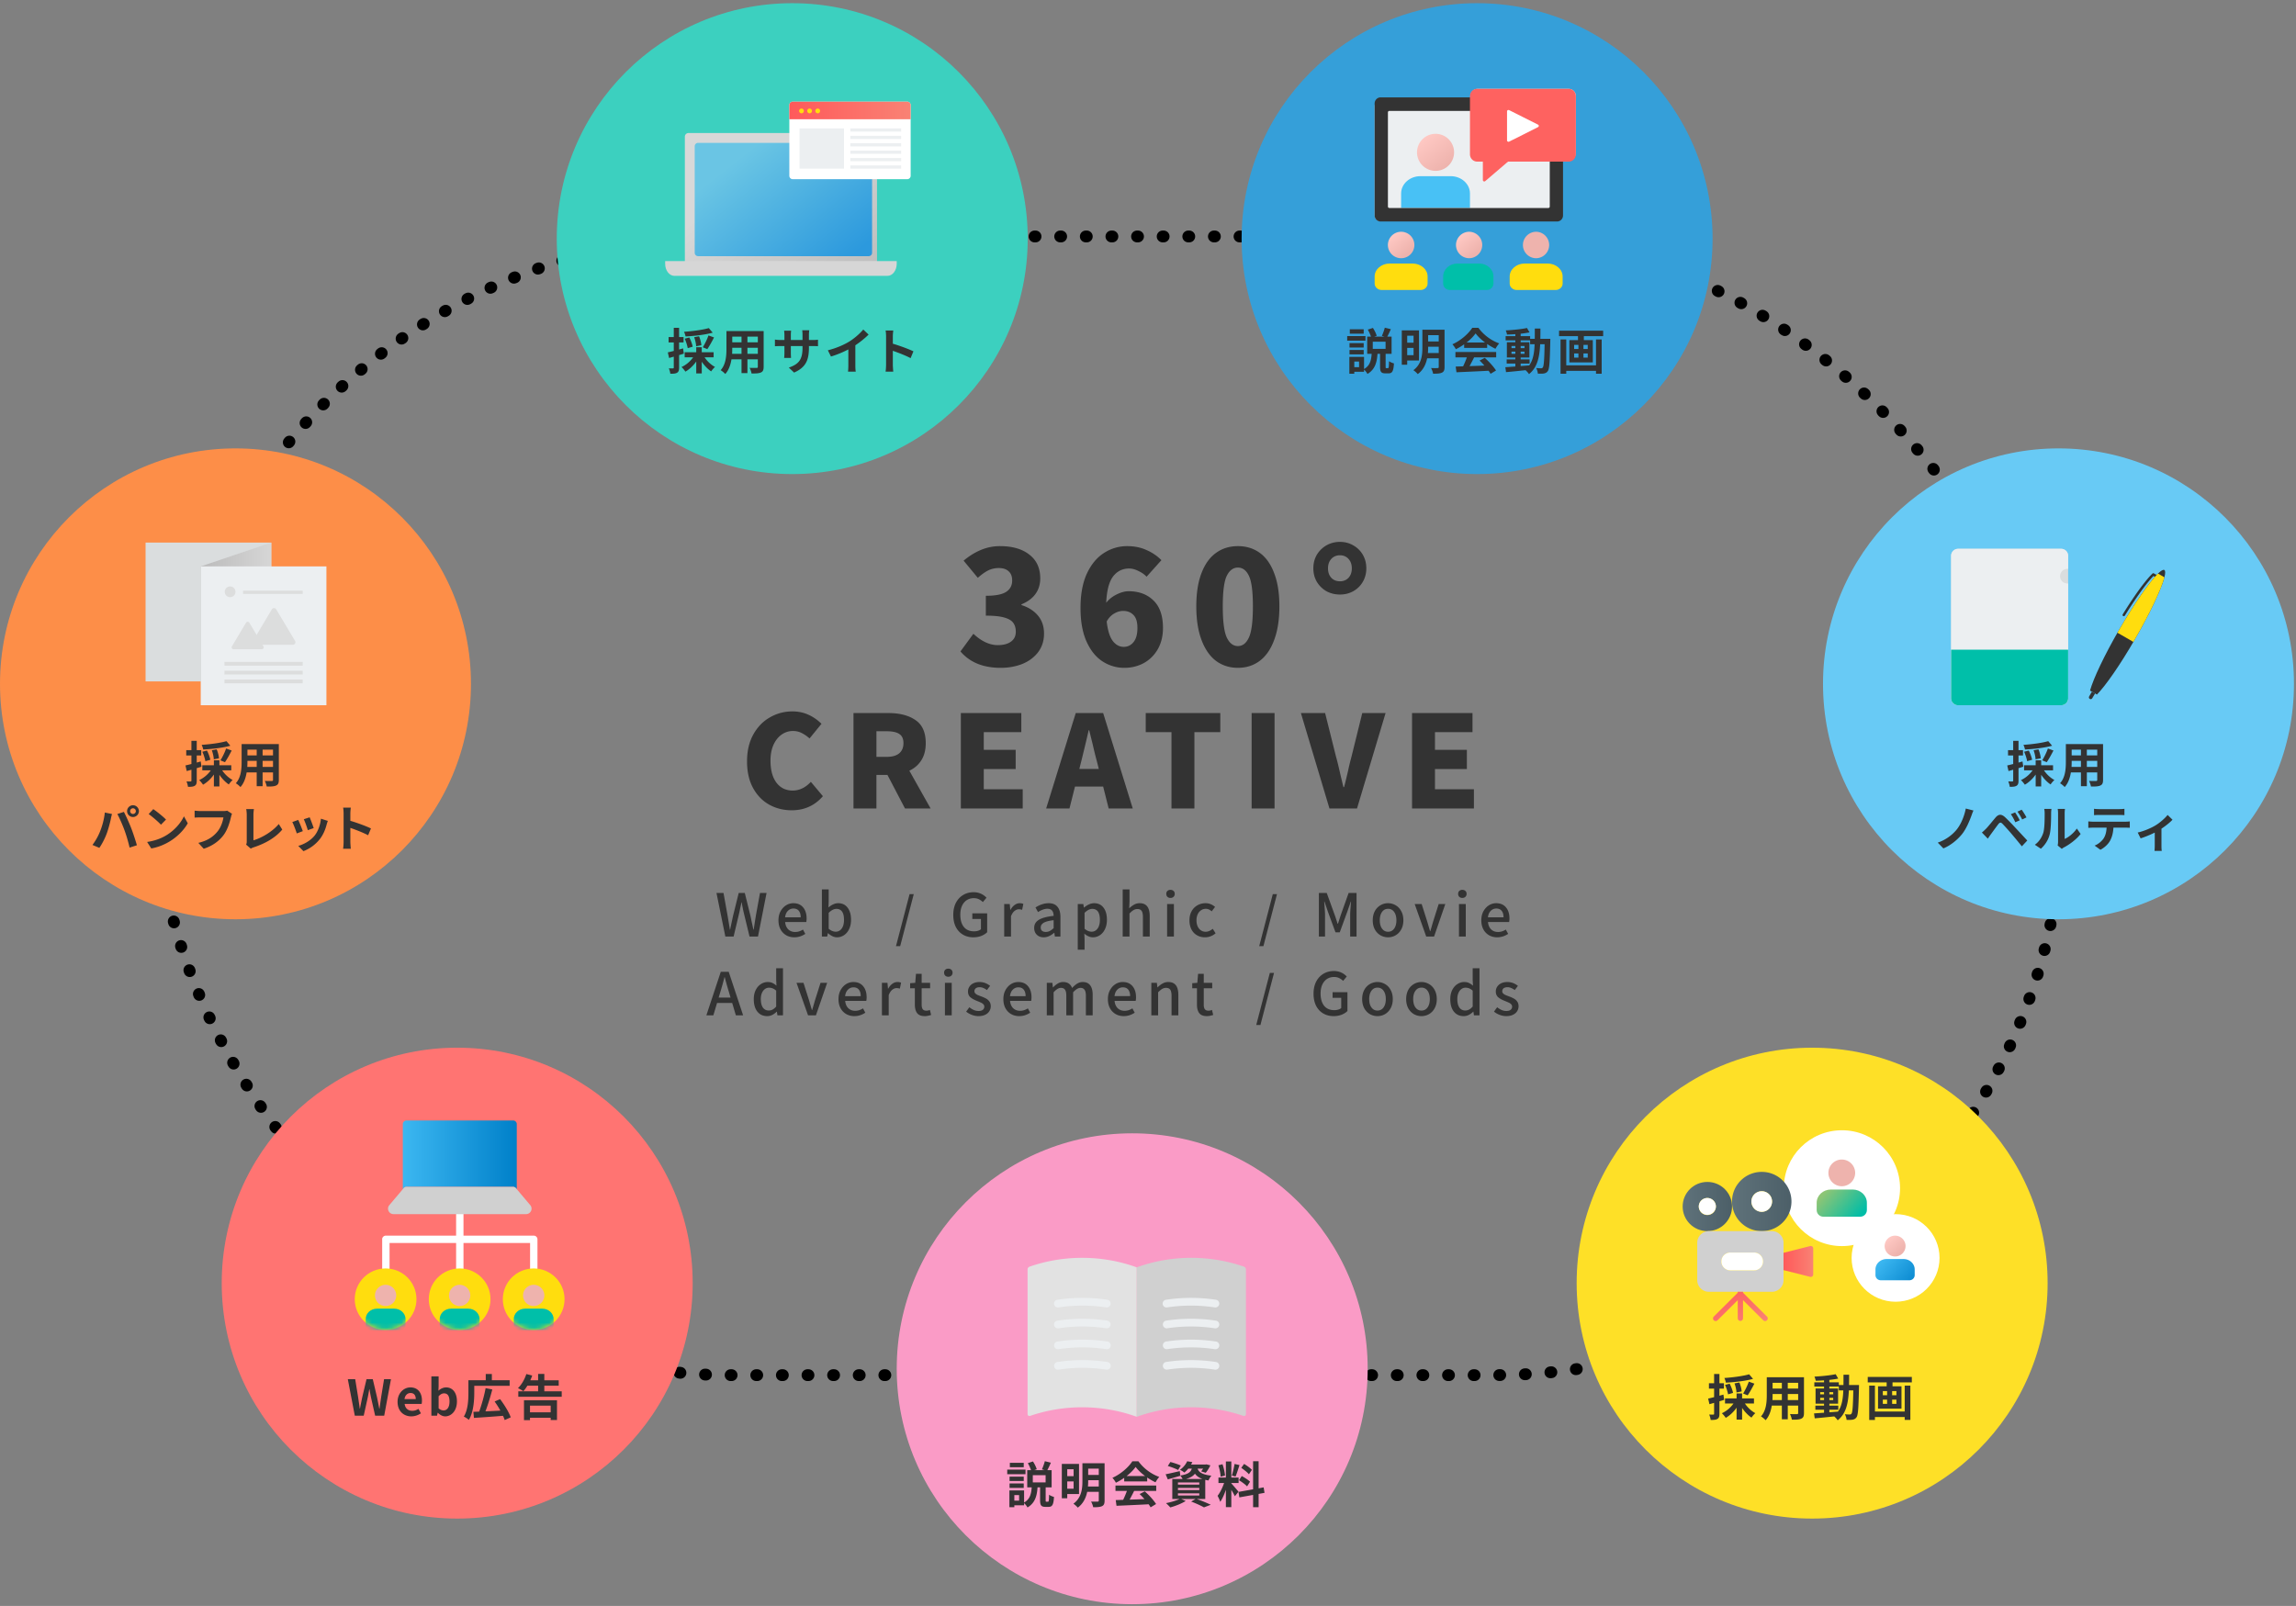 <svg width="466" height="326" viewBox="0 0 466 326" fill="none" xmlns="http://www.w3.org/2000/svg"><rect x="0" y="0" width="466" height="326" fill="#808080" stroke="none"/><path d="M286.59 164.12v-19.37h12.272v3.874h-7.618v3.588h6.474v3.9h-6.474v4.108h7.904v3.9H286.59zm-22.557-19.37h4.914l2.21 8.84c.208.711.494 1.872.858 3.484.33 1.387.546 2.288.65 2.704h.13c.122-.416.39-1.508.806-3.276.191-.919.425-1.889.702-2.912l2.184-8.84h4.732l-5.798 19.37h-5.59l-5.798-19.37zm-10 19.37v-19.37h4.654v19.37h-4.654zm-16.267 0v-15.496h-5.226v-3.874h15.132v3.874h-5.252v15.496h-4.654zm-25.437 0l6.006-19.37h5.564l6.006 19.37h-4.888l-1.118-4.446h-5.72l-1.118 4.446h-4.732zm6.734-8.034h3.952l-.416-1.638a76.633 76.633 0 01-.806-3.276l-.728-2.938h-.104a363.477 363.477 0 01-1.482 6.214l-.416 1.638zm-24.047 8.034v-19.37h12.272v3.874h-7.618v3.588h6.474v3.9h-6.474v4.108h7.904v3.9h-12.558zm-14.69-19.37c2.288 0 4.116.477 5.486 1.43 1.386.936 2.08 2.496 2.08 4.68 0 1.369-.295 2.522-.884 3.458-.59.936-1.404 1.647-2.444 2.132l4.316 7.67h-5.2l-3.562-6.812h-2.236v6.812h-4.654v-19.37h7.098zm-.364 8.892c1.109 0 1.95-.234 2.522-.702.589-.485.884-1.179.884-2.08 0-.884-.286-1.508-.858-1.872-.555-.364-1.404-.546-2.548-.546h-2.08v5.2h2.08zm-19.266 10.842c-1.681 0-3.207-.381-4.576-1.144-1.369-.763-2.461-1.889-3.276-3.38-.815-1.491-1.222-3.293-1.222-5.408 0-2.08.416-3.883 1.248-5.408.849-1.543 1.976-2.713 3.38-3.51 1.404-.815 2.938-1.222 4.602-1.222 1.179 0 2.271.234 3.276.702a8.773 8.773 0 012.6 1.82l-2.418 2.964c-.555-.485-1.101-.858-1.638-1.118a3.842 3.842 0 00-1.742-.39c-.832 0-1.595.243-2.288.728-.693.485-1.248 1.187-1.664 2.106-.399.901-.598 1.959-.598 3.172 0 1.907.399 3.397 1.196 4.472.815 1.075 1.915 1.612 3.302 1.612 1.369 0 2.6-.589 3.692-1.768l2.444 2.912c-1.647 1.907-3.753 2.86-6.318 2.86zm111.271-43.796c-1.003 0-1.92-.224-2.752-.672a5.417 5.417 0 01-1.952-1.92c-.47-.811-.704-1.717-.704-2.72 0-1.024.234-1.941.704-2.752a5.417 5.417 0 011.952-1.92 5.507 5.507 0 012.752-.704c.981 0 1.877.235 2.688.704a5.114 5.114 0 011.952 1.92c.469.811.704 1.728.704 2.752 0 1.003-.235 1.909-.704 2.72a5.114 5.114 0 01-1.952 1.92c-.811.448-1.707.672-2.688.672zm0-2.688c.704 0 1.28-.235 1.728-.704.448-.491.672-1.131.672-1.92 0-.789-.224-1.429-.672-1.92-.448-.491-1.024-.736-1.728-.736-.726 0-1.312.245-1.76.736-.448.491-.672 1.131-.672 1.92 0 .789.224 1.429.672 1.92.448.469 1.034.704 1.76.704zm-20.716 17.568c-1.686 0-3.168-.469-4.448-1.408-1.259-.96-2.24-2.379-2.944-4.256-.704-1.877-1.056-4.149-1.056-6.816s.352-4.917 1.056-6.752c.704-1.835 1.685-3.2 2.944-4.096 1.258-.917 2.741-1.376 4.448-1.376 1.706 0 3.189.459 4.448 1.376 1.258.917 2.229 2.293 2.912 4.128.704 1.813 1.056 4.053 1.056 6.72s-.352 4.939-1.056 6.816c-.683 1.877-1.664 3.296-2.944 4.256-1.259.939-2.731 1.408-4.416 1.408zm0-4.416c.96 0 1.706-.587 2.24-1.76.533-1.173.8-3.275.8-6.304 0-3.008-.267-5.067-.8-6.176-.534-1.131-1.28-1.696-2.24-1.696-.96 0-1.718.565-2.272 1.696-.534 1.109-.8 3.168-.8 6.176 0 3.029.266 5.131.8 6.304.554 1.173 1.312 1.76 2.272 1.76zm-23.052 4.416a8.025 8.025 0 01-4.384-1.28c-1.344-.853-2.432-2.187-3.264-4-.832-1.835-1.248-4.128-1.248-6.88s.426-5.067 1.28-6.944c.874-1.877 2.026-3.275 3.456-4.192a8.543 8.543 0 014.736-1.408c1.472 0 2.784.267 3.936.8 1.173.512 2.176 1.195 3.008 2.048l-3.008 3.36c-.406-.448-.95-.832-1.632-1.152-.662-.341-1.302-.512-1.92-.512-1.344 0-2.432.544-3.264 1.632-.811 1.088-1.27 2.859-1.376 5.312.554-.704 1.269-1.269 2.144-1.696.874-.427 1.674-.64 2.4-.64 2.09 0 3.776.629 5.056 1.888 1.28 1.237 1.92 3.093 1.92 5.568 0 1.643-.352 3.083-1.056 4.32-.704 1.216-1.654 2.155-2.848 2.816-1.195.64-2.507.96-3.936.96zm-.224-11.552c-.64 0-1.259.181-1.856.544-.598.341-1.099.875-1.504 1.6.213 1.835.629 3.157 1.248 3.968.618.789 1.354 1.184 2.208 1.184.81 0 1.472-.32 1.984-.96.533-.64.8-1.6.8-2.88 0-1.216-.267-2.091-.8-2.624-.534-.555-1.227-.832-2.08-.832zm-24.877 11.552c-3.541 0-6.261-1.109-8.16-3.328l2.624-3.584c1.643 1.536 3.296 2.304 4.96 2.304 1.131 0 2.016-.235 2.656-.704.662-.469.992-1.141.992-2.016 0-.725-.17-1.323-.512-1.792-.32-.469-.928-.832-1.824-1.088-.874-.256-2.122-.384-3.744-.384v-4.032c1.942 0 3.318-.267 4.128-.8.811-.533 1.216-1.301 1.216-2.304 0-.811-.234-1.429-.704-1.856-.469-.448-1.141-.672-2.016-.672a4.86 4.86 0 00-2.144.48c-.64.32-1.344.821-2.112 1.504l-2.88-3.488c1.152-.96 2.326-1.685 3.52-2.176a9.877 9.877 0 013.872-.768c2.518 0 4.502.576 5.952 1.728 1.472 1.131 2.208 2.741 2.208 4.832 0 1.195-.32 2.24-.96 3.136-.64.896-1.589 1.6-2.848 2.112v.16c1.387.427 2.496 1.131 3.328 2.112.832.981 1.248 2.208 1.248 3.68 0 1.429-.394 2.677-1.184 3.744-.789 1.045-1.856 1.845-3.2 2.4-1.344.533-2.816.8-4.416.8zm102.605 70.702c-.44 0-.88-.084-1.32-.252a4.235 4.235 0 01-1.164-.66l.648-.888c.32.248.628.436.924.564.296.128.612.192.948.192.384 0 .672-.08.864-.24.2-.168.3-.384.3-.648a.657.657 0 00-.204-.48 1.4 1.4 0 00-.468-.324c-.184-.088-.444-.2-.78-.336-.568-.216-1.02-.464-1.356-.744-.336-.288-.504-.68-.504-1.176 0-.368.096-.696.288-.984.192-.296.464-.528.816-.696.352-.168.768-.252 1.248-.252.768 0 1.48.26 2.136.78l-.648.852a3.288 3.288 0 00-.732-.42 1.77 1.77 0 00-.732-.156c-.352 0-.62.076-.804.228a.741.741 0 00-.264.588c0 .176.06.324.18.444s.264.22.432.3c.168.08.42.18.756.3.408.152.74.3.996.444.264.144.488.344.672.6.184.256.276.576.276.96 0 .376-.1.716-.3 1.02-.192.304-.476.544-.852.72-.376.176-.828.264-1.356.264zm-8.627 0c-.84 0-1.504-.304-1.992-.912-.488-.608-.732-1.456-.732-2.544 0-.688.128-1.296.384-1.824.264-.528.612-.932 1.044-1.212a2.52 2.52 0 011.404-.432c.352 0 .66.06.924.18.272.12.556.308.852.564l-.06-1.092v-2.448h1.38v9.564h-1.128l-.108-.744h-.048a3.307 3.307 0 01-.9.66 2.3 2.3 0 01-1.02.24zm.324-1.14c.272 0 .528-.064.768-.192.248-.128.492-.332.732-.612v-3.228c-.44-.4-.924-.6-1.452-.6-.312 0-.596.096-.852.288-.248.184-.448.452-.6.804-.144.344-.216.748-.216 1.212 0 .744.14 1.32.42 1.728.28.4.68.6 1.2.6zm-8.896 1.14a3.089 3.089 0 01-1.548-.408 3.112 3.112 0 01-1.14-1.2c-.28-.528-.42-1.144-.42-1.848 0-.704.14-1.32.42-1.848a3.02 3.02 0 012.688-1.62c.552 0 1.064.14 1.536.42.48.272.86.672 1.14 1.2.288.528.432 1.144.432 1.848 0 .704-.144 1.32-.432 1.848a3 3 0 01-1.14 1.2 3.024 3.024 0 01-1.536.408zm0-1.128c.52 0 .932-.212 1.236-.636.304-.424.456-.988.456-1.692s-.152-1.268-.456-1.692a1.443 1.443 0 00-1.236-.636c-.512 0-.92.212-1.224.636-.304.424-.456.988-.456 1.692s.152 1.268.456 1.692c.304.424.712.636 1.224.636zm-8.93 1.128a3.089 3.089 0 01-1.548-.408 3.112 3.112 0 01-1.14-1.2c-.28-.528-.42-1.144-.42-1.848 0-.704.14-1.32.42-1.848a3.02 3.02 0 012.688-1.62c.552 0 1.064.14 1.536.42.48.272.86.672 1.14 1.2.288.528.432 1.144.432 1.848 0 .704-.144 1.32-.432 1.848a3 3 0 01-1.14 1.2 3.024 3.024 0 01-1.536.408zm0-1.128c.52 0 .932-.212 1.236-.636.304-.424.456-.988.456-1.692s-.152-1.268-.456-1.692a1.443 1.443 0 00-1.236-.636c-.512 0-.92.212-1.224.636-.304.424-.456.988-.456 1.692s.152 1.268.456 1.692c.304.424.712.636 1.224.636zm-8.894 1.128c-.792 0-1.496-.18-2.112-.54-.616-.36-1.1-.88-1.452-1.56-.344-.688-.516-1.504-.516-2.448 0-.936.176-1.752.528-2.448.36-.696.852-1.228 1.476-1.596.624-.376 1.328-.564 2.112-.564 1.04 0 1.916.372 2.628 1.116l-.744.888a2.812 2.812 0 00-.816-.576c-.288-.144-.628-.216-1.02-.216-.544 0-1.024.136-1.44.408-.408.272-.728.66-.96 1.164-.224.504-.336 1.096-.336 1.776 0 1.064.24 1.896.72 2.496.48.592 1.172.888 2.076.888.272 0 .532-.036.78-.108.256-.08.46-.188.612-.324v-2.076h-1.752v-1.14h3.012v3.828c-.312.312-.712.564-1.2.756a4.426 4.426 0 01-1.596.276zm-15.712 1.8l2.76-10.572h.852l-2.76 10.572h-.852zm-10.026-1.8c-.712 0-1.224-.2-1.536-.6-.312-.408-.468-.98-.468-1.716v-3.336h-.96v-1.032l1.032-.072.156-1.824h1.152v1.824h1.716v1.104h-1.716v3.348c0 .408.076.712.228.912.152.192.396.288.732.288.232 0 .468-.052.708-.156l.252 1.02c-.496.16-.928.24-1.296.24zm-11.268-6.756h1.128l.108.912h.036c.352-.344.7-.608 1.044-.792a2.3 2.3 0 011.14-.288c1.352 0 2.028.872 2.028 2.616v4.152h-1.38v-3.984c0-.568-.088-.976-.264-1.224-.176-.248-.46-.372-.852-.372a1.51 1.51 0 00-.792.216c-.232.136-.504.364-.816.684v4.68h-1.38v-6.6zm-5.598 6.756c-.6 0-1.144-.136-1.632-.408a3.056 3.056 0 01-1.164-1.2c-.28-.52-.42-1.136-.42-1.848 0-.688.14-1.292.42-1.812.288-.528.66-.936 1.116-1.224a2.753 2.753 0 011.476-.432c.856 0 1.52.284 1.992.852.472.56.708 1.316.708 2.268 0 .248-.024.484-.072.708h-4.284c.056.624.264 1.116.624 1.476.368.36.84.54 1.416.54.544 0 1.068-.164 1.572-.492l.48.876c-.696.464-1.44.696-2.232.696zm1.296-4.056c0-.568-.128-1.008-.384-1.32-.248-.312-.612-.468-1.092-.468-.432 0-.808.16-1.128.48-.312.312-.5.748-.564 1.308h3.168zm-16.912-2.7h1.128l.108.924h.036c.32-.336.644-.6.972-.792.336-.2.692-.3 1.068-.3.912 0 1.52.404 1.824 1.212.36-.392.712-.692 1.056-.9a2.077 2.077 0 011.092-.312c.68 0 1.188.224 1.524.672.336.44.504 1.088.504 1.944v4.152h-1.38v-3.984c0-.56-.092-.964-.276-1.212-.176-.256-.452-.384-.828-.384-.44 0-.936.3-1.488.9v4.68h-1.38v-3.984c0-.568-.088-.976-.264-1.224-.176-.248-.456-.372-.84-.372-.44 0-.932.3-1.476.9v4.68h-1.38v-6.6zm-5.598 6.756c-.6 0-1.144-.136-1.632-.408a3.056 3.056 0 01-1.164-1.2c-.28-.52-.42-1.136-.42-1.848 0-.688.14-1.292.42-1.812.288-.528.66-.936 1.116-1.224a2.753 2.753 0 011.476-.432c.856 0 1.52.284 1.992.852.472.56.708 1.316.708 2.268 0 .248-.024.484-.072.708h-4.284c.056.624.264 1.116.624 1.476.368.36.84.54 1.416.54.544 0 1.068-.164 1.572-.492l.48.876c-.696.464-1.44.696-2.232.696zm1.296-4.056c0-.568-.128-1.008-.384-1.32-.248-.312-.612-.468-1.092-.468-.432 0-.808.16-1.128.48-.312.312-.5.748-.564 1.308h3.168zm-9.581 4.056c-.44 0-.88-.084-1.32-.252a4.235 4.235 0 01-1.164-.66l.648-.888c.32.248.628.436.924.564.296.128.612.192.948.192.384 0 .672-.08.864-.24.2-.168.3-.384.3-.648a.657.657 0 00-.204-.48 1.4 1.4 0 00-.468-.324c-.184-.088-.444-.2-.78-.336-.568-.216-1.02-.464-1.356-.744-.336-.288-.504-.68-.504-1.176 0-.368.096-.696.288-.984.192-.296.464-.528.816-.696.352-.168.768-.252 1.248-.252.768 0 1.48.26 2.136.78l-.648.852a3.288 3.288 0 00-.732-.42 1.77 1.77 0 00-.732-.156c-.352 0-.62.076-.804.228a.741.741 0 00-.264.588c0 .176.06.324.18.444s.264.22.432.3c.168.08.42.18.756.3.408.152.74.3.996.444.264.144.488.344.672.6.184.256.276.576.276.96 0 .376-.1.716-.3 1.02-.192.304-.476.544-.852.72-.376.176-.828.264-1.356.264zm-6.109-7.992c-.256 0-.464-.076-.624-.228-.152-.152-.228-.352-.228-.6s.076-.444.228-.588c.16-.152.368-.228.624-.228s.464.076.624.228c.16.144.24.34.24.588a.79.79 0 01-.24.6c-.16.152-.368.228-.624.228zm-.684 7.836v-6.6h1.38v6.6h-1.38zm-4.098.156c-.712 0-1.224-.2-1.536-.6-.312-.408-.468-.98-.468-1.716v-3.336h-.96v-1.032l1.032-.072.156-1.824h1.152v1.824h1.716v1.104h-1.716v3.348c0 .408.076.712.228.912.152.192.396.288.732.288.232 0 .468-.052.708-.156l.252 1.02c-.496.16-.928.24-1.296.24zm-8.69-6.756h1.128l.108 1.188h.036c.232-.424.512-.756.84-.996.336-.24.68-.36 1.032-.36.288 0 .536.048.744.144l-.252 1.2a2.228 2.228 0 00-.66-.108c-.304 0-.6.116-.888.348-.28.224-.516.58-.708 1.068v4.116h-1.38v-6.6zm-5.597 6.756c-.6 0-1.144-.136-1.632-.408a3.056 3.056 0 01-1.164-1.2c-.28-.52-.42-1.136-.42-1.848 0-.688.14-1.292.42-1.812.288-.528.66-.936 1.116-1.224a2.753 2.753 0 011.476-.432c.856 0 1.52.284 1.992.852.472.56.708 1.316.708 2.268 0 .248-.024.484-.072.708h-4.284c.056.624.264 1.116.624 1.476.368.36.84.54 1.416.54.544 0 1.068-.164 1.572-.492l.48.876c-.696.464-1.44.696-2.232.696zm1.296-4.056c0-.568-.128-1.008-.384-1.32-.248-.312-.612-.468-1.092-.468-.432 0-.808.16-1.128.48-.312.312-.5.748-.564 1.308h3.168zm-13.031-2.7h1.416l1.128 3.552.576 1.968h.048l.132-.432.444-1.536 1.128-3.552h1.344l-2.28 6.6h-1.596l-2.34-6.6zm-5.951 6.756c-.84 0-1.504-.304-1.992-.912-.488-.608-.732-1.456-.732-2.544 0-.688.128-1.296.384-1.824.264-.528.612-.932 1.044-1.212a2.52 2.52 0 011.404-.432c.352 0 .66.06.924.18.272.12.556.308.852.564l-.06-1.092v-2.448h1.38v9.564h-1.128l-.108-.744h-.048a3.307 3.307 0 01-.9.66 2.3 2.3 0 01-1.02.24zm.324-1.14c.272 0 .528-.064.768-.192.248-.128.492-.332.732-.612v-3.228c-.44-.4-.924-.6-1.452-.6-.312 0-.596.096-.852.288-.248.184-.448.452-.6.804-.144.344-.216.748-.216 1.212 0 .744.14 1.32.42 1.728.28.4.68.6 1.2.6zm-12.673.984l2.928-8.844h1.608l2.928 8.844h-1.476l-.744-2.52h-3.072l-.756 2.52h-1.416zm2.496-3.612h2.412l-.348-1.188a71.103 71.103 0 01-.828-2.94h-.06a56.85 56.85 0 01-.816 2.94l-.36 1.188zm158.006-12.232c-.6 0-1.144-.136-1.632-.408a3.056 3.056 0 01-1.164-1.2c-.28-.52-.42-1.136-.42-1.848 0-.688.14-1.292.42-1.812.288-.528.66-.936 1.116-1.224a2.753 2.753 0 011.476-.432c.856 0 1.52.284 1.992.852.472.56.708 1.316.708 2.268 0 .248-.024.484-.072.708h-4.284c.056.624.264 1.116.624 1.476.368.36.84.54 1.416.54.544 0 1.068-.164 1.572-.492l.48.876c-.696.464-1.44.696-2.232.696zm1.296-4.056c0-.568-.128-1.008-.384-1.32-.248-.312-.612-.468-1.092-.468-.432 0-.808.16-1.128.48-.312.312-.5.748-.564 1.308h3.168zm-8.365-3.936c-.256 0-.464-.076-.624-.228-.152-.152-.228-.352-.228-.6s.076-.444.228-.588c.16-.152.368-.228.624-.228s.464.076.624.228c.16.144.24.34.24.588a.79.79 0 01-.24.6c-.16.152-.368.228-.624.228zm-.684 7.836v-6.6h1.38v6.6h-1.38zm-8.987-6.6h1.416l1.128 3.552.576 1.968h.048l.132-.432.444-1.536 1.128-3.552h1.344l-2.28 6.6h-1.596l-2.34-6.6zm-5.403 6.756a3.089 3.089 0 01-1.548-.408 3.112 3.112 0 01-1.14-1.2c-.28-.528-.42-1.144-.42-1.848 0-.704.14-1.32.42-1.848a3.02 3.02 0 012.688-1.62c.552 0 1.064.14 1.536.42.48.272.86.672 1.14 1.2.288.528.432 1.144.432 1.848 0 .704-.144 1.32-.432 1.848a3 3 0 01-1.14 1.2 3.024 3.024 0 01-1.536.408zm0-1.128c.52 0 .932-.212 1.236-.636.304-.424.456-.988.456-1.692s-.152-1.268-.456-1.692a1.443 1.443 0 00-1.236-.636c-.512 0-.92.212-1.224.636-.304.424-.456.988-.456 1.692s.152 1.268.456 1.692c.304.424.712.636 1.224.636zm-14.041-7.872h1.596l1.62 4.476c.072.192.172.488.3.888l.288.888h.06c.024-.064.12-.36.288-.888l.288-.888 1.596-4.476h1.608v8.844h-1.296v-4.368c0-.488.06-1.4.18-2.736h-.048l-.708 2.04-1.536 4.212h-.864l-1.548-4.212-.696-2.04h-.048c.016.24.032.42.048.54.008.152.028.476.06.972.04.488.06.896.06 1.224v4.368h-1.248v-8.844zm-12.112 10.8l2.76-10.572h.852l-2.76 10.572h-.852zm-10.999-1.8c-.6 0-1.14-.136-1.62-.408a2.841 2.841 0 01-1.128-1.188c-.272-.528-.408-1.148-.408-1.86 0-.704.148-1.32.444-1.848a3.009 3.009 0 011.188-1.2c.496-.28 1.04-.42 1.632-.42.712 0 1.356.252 1.932.756l-.684.9c-.384-.344-.776-.516-1.176-.516-.368 0-.696.1-.984.3a1.975 1.975 0 00-.684.816 2.9 2.9 0 00-.24 1.212c0 .464.076.872.228 1.224.16.352.38.624.66.816.288.192.612.288.972.288.488 0 .968-.2 1.44-.6l.576.912a3.23 3.23 0 01-2.148.816zm-7.009-7.992c-.256 0-.464-.076-.624-.228-.152-.152-.228-.352-.228-.6s.076-.444.228-.588c.16-.152.368-.228.624-.228s.464.076.624.228c.16.144.24.34.24.588a.79.79 0 01-.24.6c-.16.152-.368.228-.624.228zm-.684 7.836v-6.6h1.38v6.6h-1.38zm-9.014-9.564h1.38v2.532l-.06 1.308a4.936 4.936 0 011.02-.768 2.285 2.285 0 011.116-.276c1.352 0 2.028.872 2.028 2.616v4.152h-1.38v-3.984c0-.568-.088-.976-.264-1.224-.176-.248-.46-.372-.852-.372a1.51 1.51 0 00-.792.216c-.232.136-.504.364-.816.684v4.68h-1.38v-9.564zm-9.118 2.964h1.128l.108.72h.036c.712-.592 1.392-.888 2.04-.888.824 0 1.464.304 1.92.912.456.6.684 1.416.684 2.448 0 .728-.132 1.364-.396 1.908-.256.536-.604.948-1.044 1.236-.432.28-.9.42-1.404.42-.576 0-1.156-.248-1.74-.744l.048 1.128v2.136h-1.38v-9.276zm2.808 5.616c.496 0 .9-.212 1.212-.636.312-.424.468-1.012.468-1.764 0-1.488-.516-2.232-1.548-2.232-.256 0-.512.068-.768.204a3.44 3.44 0 00-.792.6v3.228c.464.4.94.6 1.428.6zm-9.711 1.14c-.576 0-1.044-.172-1.404-.516-.36-.352-.54-.816-.54-1.392 0-.704.312-1.248.936-1.632.632-.392 1.636-.664 3.012-.816-.016-.96-.436-1.44-1.26-1.44-.568 0-1.204.224-1.908.672l-.516-.936c.912-.576 1.8-.864 2.664-.864.808 0 1.408.244 1.8.732.4.48.6 1.168.6 2.064v3.972h-1.128l-.108-.756h-.048c-.704.608-1.404.912-2.1.912zm.42-1.092c.272 0 .532-.06.78-.18.248-.128.516-.324.804-.588v-1.62c-.944.112-1.616.288-2.016.528-.4.24-.6.556-.6.948 0 .312.092.544.276.696.192.144.444.216.756.216zm-8.45-5.664h1.128l.108 1.188h.036c.232-.424.512-.756.84-.996.336-.24.68-.36 1.032-.36.288 0 .536.048.744.144l-.252 1.2a2.228 2.228 0 00-.66-.108c-.304 0-.6.116-.888.348-.28.224-.516.58-.708 1.068v4.116h-1.38v-6.6zm-6.254 6.756c-.792 0-1.496-.18-2.112-.54-.616-.36-1.1-.88-1.452-1.56-.344-.688-.516-1.504-.516-2.448 0-.936.176-1.752.528-2.448.36-.696.852-1.228 1.476-1.596.624-.376 1.328-.564 2.112-.564 1.04 0 1.916.372 2.628 1.116l-.744.888a2.812 2.812 0 00-.816-.576c-.288-.144-.628-.216-1.02-.216-.544 0-1.024.136-1.44.408-.408.272-.728.66-.96 1.164-.224.504-.336 1.096-.336 1.776 0 1.064.24 1.896.72 2.496.48.592 1.172.888 2.076.888.272 0 .532-.036.78-.108.256-.08.46-.188.612-.324v-2.076h-1.752v-1.14h3.012v3.828c-.312.312-.712.564-1.2.756a4.426 4.426 0 01-1.596.276zm-15.711 1.8l2.76-10.572h.852l-2.76 10.572h-.852zm-11.963-1.8c-.296 0-.605-.072-.925-.216a3.798 3.798 0 01-.9-.624h-.036l-.132.684h-1.08v-9.564h1.38v2.532l-.048 1.128c.304-.264.624-.472.96-.624.344-.16.68-.24 1.008-.24.824 0 1.464.304 1.92.912.464.608.697 1.424.697 2.448 0 .728-.132 1.364-.396 1.908-.256.536-.604.948-1.045 1.236-.432.28-.899.42-1.403.42zm-.265-1.14c.496 0 .901-.212 1.213-.636.312-.424.467-1.012.467-1.764 0-1.488-.515-2.232-1.547-2.232-.504 0-1.025.268-1.561.804v3.228c.24.208.481.36.721.456.248.096.483.144.707.144zm-8.405 1.14c-.6 0-1.144-.136-1.632-.408a3.056 3.056 0 01-1.164-1.2c-.28-.52-.42-1.136-.42-1.848 0-.688.14-1.292.42-1.812.288-.528.66-.936 1.116-1.224a2.753 2.753 0 011.476-.432c.856 0 1.52.284 1.992.852.472.56.708 1.316.708 2.268 0 .248-.024.484-.072.708h-4.284c.056.624.264 1.116.624 1.476.368.36.84.54 1.416.54.544 0 1.068-.164 1.572-.492l.48.876c-.696.464-1.44.696-2.232.696zm1.296-4.056c0-.568-.128-1.008-.384-1.32-.248-.312-.612-.468-1.092-.468-.432 0-.808.16-1.128.48-.312.312-.5.748-.564 1.308h3.168zm-17.094-4.944h1.428l.828 4.608.468 2.832h.048c.152-.744.352-1.688.6-2.832l1.14-4.608h1.236l1.14 4.608c.072.32.136.632.192.936.064.296.128.584.192.864l.216 1.032h.06c.128-.8.22-1.4.276-1.8.088-.496.144-.84.168-1.032l.84-4.608h1.332l-1.74 8.844h-1.716l-1.188-4.908a43.297 43.297 0 01-.408-2.028h-.048c-.04.232-.132.672-.276 1.32l-.144.708-1.164 4.908h-1.68l-1.8-8.844z" fill="#333"/><rect x="32" y="48" width="386.699" height="231.15" rx="115.575" stroke="#000" stroke-width="2.4" stroke-linecap="round" stroke-linejoin="round" stroke-dasharray="0.2 5"/><circle cx="160.794" cy="48.441" r="47.794" fill="#3CD0BF"/><path d="M177.267 27h-37.534a.741.741 0 00-.733.75v26.5c0 .414.328.75.733.75h37.534a.741.741 0 00.733-.75v-26.5a.741.741 0 00-.733-.75z" fill="url(#paint0_linear_487_3007)"/><path d="M176.324 29h-34.648a.684.684 0 00-.676.693v21.614c0 .383.302.693.676.693h34.648c.374 0 .676-.31.676-.693V29.693a.684.684 0 00-.676-.693z" fill="url(#paint1_linear_487_3007)"/><path d="M135 53h47v.541c0 1.357-.844 2.459-1.884 2.459h-43.232c-1.04 0-1.884-1.102-1.884-2.459V53z" fill="#D6D6D6"/><path d="M184.135 20.635h-23.236a.695.695 0 00-.696.695v14.35c0 .384.311.695.696.695h23.236a.695.695 0 00.695-.695V21.33a.695.695 0 00-.695-.695z" fill="#fff"/><path d="M184.117 20.635h-23.199a.713.713 0 00-.713.713v2.857h24.627v-2.857a.713.713 0 00-.713-.713h-.002z" fill="url(#paint2_linear_487_3007)"/><path d="M162.674 23.003a.482.482 0 100-.965.482.482 0 000 .965zm1.644 0a.482.482 0 10.001-.965.482.482 0 00-.001.965zm1.648 0a.482.482 0 100-.965.482.482 0 000 .965z" fill="#FFDD0E"/><path d="M171.301 26.067h-9.022v8.162h9.022v-8.162zm11.597 0h-10.31v.644h10.31v-.644zm0 1.503h-10.31v.643h10.31v-.644zm0 1.503h-10.31v.644h10.31v-.644zm0 1.502h-10.31v.645h10.31v-.645zm0 1.504h-10.31v.644h10.31v-.644zm0 1.503h-10.31v.644h10.31v-.644z" fill="#ECEFF1"/><path d="M179.84 74.04v-5.75c0-.35-.03-.85-.1-1.2h1.56c-.04.35-.09.79-.09 1.2v1.48c1.34.39 3.26 1.1 4.18 1.55l-.57 1.38c-1.03-.54-2.53-1.12-3.61-1.49v2.83c0 .29.05.99.09 1.4h-1.56c.06-.4.1-1 .1-1.4zm-11.819-2.93c1.79-.46 3.26-1.11 4.37-1.79 1.03-.64 2.17-1.64 2.82-2.43l1.08 1.03c-.76.75-1.72 1.53-2.69 2.17v4.04c0 .44.02 1.06.09 1.31h-1.58c.04-.24.07-.87.07-1.31v-3.2c-1.03.54-2.3 1.08-3.53 1.44l-.63-1.26zm-3.841-.53c0 2.48-.6 3.99-3.01 5.05l-1.07-1.01c1.93-.67 2.78-1.53 2.78-3.99v-.38h-2.37v1.36c0 .44.03.85.04 1.05h-1.4c.03-.2.06-.6.06-1.05v-1.36h-.85c-.5 0-.86.02-1.08.04v-1.36c.17.03.58.09 1.08.09h.85v-.99c0-.29-.03-.6-.06-.9h1.42c-.03.19-.06.51-.06.9v.99h2.37v-1.05c0-.4-.03-.73-.06-.93h1.43c-.03.2-.07.53-.07.93v1.05h.74c.53 0 .83-.02 1.1-.07v1.33c-.22-.02-.57-.03-1.1-.03h-.74v.33zm-12.48 1.25h2.11V70.6h-2.11v1.23zm-3.11 0h1.91V70.6h-1.88v.18c0 .32-.01.68-.03 1.05zm1.91-3.5h-1.88v1.16h1.88v-1.16zm3.31 1.16v-1.16h-2.11v1.16h2.11zm1.18-2.29v7.26c0 .64-.14.96-.54 1.14-.41.2-1.02.22-1.92.21-.04-.32-.23-.83-.38-1.14.56.03 1.22.02 1.4.02.19 0 .26-.06.26-.24v-1.5h-2.11v2.79h-1.2v-2.79h-2.04c-.18 1.09-.54 2.19-1.26 2.97-.19-.22-.67-.63-.94-.77 1.09-1.2 1.18-2.98 1.18-4.38V67.2h7.55zm-11.13-.6l.79.93c-1.54.43-3.69.67-5.51.77-.04-.27-.19-.7-.31-.95 1.78-.12 3.81-.39 5.03-.75zm-.3 4.27l-.92-.37c.39-.63.9-1.65 1.15-2.41l1.13.41c-.43.85-.95 1.78-1.36 2.37zm-1.22-.79l-1.05.21c-.01-.47-.18-1.24-.4-1.84l.99-.19c.24.58.44 1.32.46 1.82zm-1.75.3l-1.01.29c-.08-.5-.33-1.3-.61-1.92l.94-.24c.3.58.59 1.36.68 1.87zm-1.95.34l.15 1.07c-.32.1-.64.2-.96.29v2.53c0 .55-.09.85-.39 1.04-.31.19-.73.23-1.39.22-.03-.29-.16-.78-.3-1.1.36.02.71.02.83.01.12 0 .17-.04.17-.17V72.4c-.33.1-.66.19-.95.27l-.26-1.14c.34-.07.76-.18 1.21-.29v-1.73h-1.05v-1.09h1.05v-1.88h1.08v1.88h.91v1.09h-.91v1.44l.81-.23zm6.2 1.81H143c.52.79 1.32 1.54 2.12 1.96-.26.21-.6.62-.78.9-.69-.45-1.37-1.17-1.91-1.96v2.37h-1.12v-2.42c-.59.85-1.38 1.6-2.2 2.06-.19-.28-.53-.71-.79-.93a5.97 5.97 0 002.36-1.98h-1.72V71.5h2.35v-1.01h1.12v1.01h2.41v1.03z" fill="#333"/><circle cx="417.794" cy="138.816" r="47.794" fill="#68CAF5"/><path d="M418.332 111.409h-20.911a1.42 1.42 0 00-1.421 1.42v28.912a1.42 1.42 0 001.421 1.419h20.911a1.42 1.42 0 001.421-1.419v-28.912a1.42 1.42 0 00-1.421-1.42z" fill="#DADDDE"/><path d="M419.654 118.444a1.484 1.484 0 110-2.966.81.81 0 01.099.006v-2.655a1.42 1.42 0 00-1.421-1.42h-20.911c-.784 0-1.421.637-1.421 1.42v28.91a1.42 1.42 0 001.421 1.419h20.909a1.42 1.42 0 001.421-1.419v-23.301c-.033.002-.065.006-.099.006h.002z" fill="#ECEFF1"/><path d="M396 131.889v9.851c0 .785.637 1.42 1.421 1.42h20.909a1.42 1.42 0 001.421-1.42v-9.851H396z" fill="#00BFA9"/><path d="M431.266 124.965a.27.27 0 01-.349.091.252.252 0 01-.077-.348 81.886 81.886 0 013.359-5.06c1.047-1.419 1.952-2.529 2.663-3.213a.255.255 0 01.297-.039l1.304.749a.25.25 0 01.091.348c-.065.117-.22.154-.348.091l-1.136-.658c-.66.67-1.499 1.716-2.455 3.019a87.16 87.16 0 00-3.347 5.02h-.002z" fill="#333"/><path fill-rule="evenodd" clip-rule="evenodd" d="M439.277 115.712c.89.516-1.758 6.79-5.945 14.017-2.996 5.202-5.97 9.473-7.739 11.268l-1.396-.813c.671-2.414 2.882-7.124 5.893-12.326 4.173-7.229 8.296-12.674 9.187-12.146z" fill="#333"/><path fill-rule="evenodd" clip-rule="evenodd" d="M439.291 117.183c-.594 2.349-2.856 7.189-5.956 12.546-.103.193-.22.387-.337.581l-3.242-1.873c.117-.193.22-.387.336-.581 3.102-5.356 6.164-9.732 7.894-11.423l1.305.75z" fill="#FFDD0E"/><path fill-rule="evenodd" clip-rule="evenodd" d="M424.146 141.875c.18.103.414.04.505-.142l.568-.955-.645-.374-.556.969a.373.373 0 00.128.504v-.002z" fill="#333"/><path d="M433.872 169.001c1.3-.28 2.79-.95 3.58-1.43.97-.59 1.98-1.49 2.49-2.14l.99.97c-.47.52-1.35 1.23-2.24 1.82v3.43c0 .35.01.88.07 1.08h-1.48c.02-.2.05-.73.05-1.08v-2.64c-.88.44-2 .9-2.87 1.17l-.59-1.18zm-8.864-4.82c.33.05.74.07 1.07.07h4.02c.34 0 .74-.02 1.08-.07v1.29c-.34-.02-.73-.04-1.08-.04h-4.01c-.35 0-.77.02-1.08.04v-1.29zm-1.16 2.56c.3.03.65.06.96.06h6.55c.21 0 .65-.02.91-.06v1.3c-.25-.02-.63-.03-.91-.03h-2.41c-.06 1.03-.28 1.87-.64 2.57-.35.69-1.12 1.47-2.01 1.92l-1.17-.85c.71-.27 1.41-.85 1.81-1.43.41-.62.58-1.37.62-2.21h-2.75c-.3 0-.68.02-.96.04v-1.31zm-6.22 4.89c.04-.19.08-.47.08-.74v-5.83c0-.45-.07-.83-.08-.86h1.49c-.01.03-.07.42-.07.87v5.23c.81-.35 1.8-1.14 2.47-2.11l.77 1.1c-.83 1.08-2.27 2.16-3.39 2.73-.22.12-.34.22-.43.3l-.84-.69zm-4.63-.15c.88-.62 1.42-1.54 1.7-2.39.28-.86.29-2.75.29-3.96 0-.4-.03-.67-.09-.92h1.47c-.01.05-.07.49-.07.91 0 1.18-.03 3.29-.3 4.3-.3 1.13-.93 2.11-1.78 2.87l-1.22-.81zm-4.01-6.56c.28.41.72 1.14.94 1.6l-.9.39c-.29-.63-.54-1.12-.91-1.63l.87-.36zm1.34-.55c.29.4.74 1.11.97 1.56l-.87.42c-.32-.63-.59-1.09-.96-1.59l.86-.39zm-8.08 4.63c.3-.24.52-.46.83-.76.45-.46 1.23-1.44 1.92-2.26.59-.7 1.18-.81 1.96-.08.67.63 1.44 1.43 2.04 2.08.67.71 1.69 1.82 2.46 2.64l-1.1 1.18c-.67-.83-1.52-1.86-2.11-2.55-.58-.69-1.47-1.66-1.83-2.03-.32-.32-.53-.3-.82.06-.39.5-1.1 1.49-1.5 2.03-.23.32-.47.67-.65.93l-1.2-1.24zm-1.71-4.47c-.18.36-.32.8-.44 1.12-.42 1.15-1.07 2.66-1.88 3.67-.85 1.06-2.25 2.28-3.79 2.9l-1.14-1.17c1.56-.53 2.91-1.52 3.8-2.6.96-1.16 1.62-2.89 1.89-4.32l1.56.4zm23.012-8.85h2.11v-1.23h-2.11v1.23zm-3.11 0h1.91v-1.23h-1.88v.18c0 .32-.01.68-.03 1.05zm1.91-3.5h-1.88v1.16h1.88v-1.16zm3.31 1.16v-1.16h-2.11v1.16h2.11zm1.18-2.29v7.26c0 .64-.14.96-.54 1.14-.41.2-1.02.22-1.92.21-.04-.32-.23-.83-.38-1.14.56.03 1.22.02 1.4.02.19 0 .26-.06.26-.24v-1.5h-2.11v2.79h-1.2v-2.79h-2.04c-.18 1.09-.54 2.19-1.26 2.97-.19-.22-.67-.63-.94-.77 1.09-1.2 1.18-2.98 1.18-4.38v-3.57h7.55zm-11.129-.6l.79.93c-1.54.43-3.69.67-5.51.77-.04-.27-.19-.7-.31-.95 1.78-.12 3.81-.39 5.03-.75zm-.3 4.27l-.92-.37c.39-.63.9-1.65 1.15-2.41l1.13.41c-.43.85-.95 1.78-1.36 2.37zm-1.22-.79l-1.05.21c-.01-.47-.18-1.24-.4-1.84l.99-.19c.24.58.44 1.32.46 1.82zm-1.75.3l-1.01.29c-.08-.5-.33-1.3-.61-1.92l.94-.24c.3.58.59 1.36.68 1.87zm-1.95.34l.15 1.07c-.32.1-.64.2-.96.29v2.53c0 .55-.09.85-.39 1.04-.31.19-.73.23-1.39.22-.03-.29-.16-.78-.3-1.1.36.02.71.02.83.01.12 0 .17-.04.17-.17v-2.21c-.33.1-.66.19-.95.27l-.26-1.14c.34-.07.76-.18 1.21-.29v-1.73h-1.05v-1.09h1.05v-1.88h1.08v1.88h.91v1.09h-.91v1.44l.81-.23zm6.2 1.81h-1.84c.52.79 1.32 1.54 2.12 1.96-.26.21-.6.62-.78.9-.69-.45-1.37-1.17-1.91-1.96v2.37h-1.12v-2.42c-.59.85-1.38 1.6-2.2 2.06-.19-.28-.53-.71-.79-.93a5.97 5.97 0 002.36-1.98h-1.72v-1.03h2.35v-1.01h1.12v1.01h2.41v1.03z" fill="#333"/><circle cx="367.794" cy="260.474" r="47.794" fill="#FEE027"/><path d="M373.841 252.954c6.515 0 11.797-5.264 11.797-11.758 0-6.493-5.282-11.757-11.797-11.757-6.515 0-11.796 5.264-11.796 11.757 0 6.494 5.281 11.758 11.796 11.758z" fill="#fff"/><path d="M373.812 240.8a2.713 2.713 0 002.717-2.708 2.713 2.713 0 00-2.717-2.708 2.712 2.712 0 00-2.716 2.708 2.712 2.712 0 002.716 2.708z" fill="url(#paint3_linear_487_3007)"/><path d="M376.019 241.469h-4.418c-1.593 0-2.887 1.211-2.887 2.698v1.472c0 .744.607 1.349 1.353 1.349h7.486c.746 0 1.353-.605 1.353-1.349v-1.472c0-1.487-1.294-2.698-2.887-2.698z" fill="url(#paint4_linear_487_3007)"/><path d="M384.729 264.249c4.927 0 8.921-3.981 8.921-8.892s-3.994-8.892-8.921-8.892-8.921 3.981-8.921 8.892 3.994 8.892 8.921 8.892z" fill="#fff"/><path d="M384.634 255.06a2.117 2.117 0 002.119-2.112c0-1.166-.95-2.113-2.119-2.113a2.124 2.124 0 00-2.127 2.113c0 1.165.954 2.112 2.127 2.112z" fill="url(#paint5_linear_487_3007)"/><path d="M386.349 255.583h-3.441c-1.246 0-2.261.945-2.261 2.104v1.148a1.06 1.06 0 001.064 1.054h5.835c.587 0 1.063-.472 1.063-1.054v-1.148c0-1.161-1.015-2.104-2.26-2.104z" fill="url(#paint6_linear_487_3007)"/><path d="M357.567 237.889c-3.334 0-6.033 2.692-6.033 6.013 0 3.32 2.699 6.012 6.033 6.012 3.333 0 6.032-2.692 6.032-6.012 0-3.321-2.701-6.013-6.032-6.013zm0 8.099a2.093 2.093 0 01-2.096-2.088c0-1.154.938-2.085 2.096-2.085 1.157 0 2.091.931 2.091 2.085a2.09 2.09 0 01-2.091 2.088z" fill="url(#paint7_linear_487_3007)"/><path d="M359.658 243.902a2.093 2.093 0 01-4.187 0c0-1.154.938-2.085 2.095-2.085 1.158 0 2.092.931 2.092 2.085z" fill="#fff"/><path d="M346.524 239.929c-2.766 0-5.012 2.233-5.012 4.991 0 2.758 2.244 4.996 5.012 4.996 2.767 0 5.012-2.234 5.012-4.996 0-2.762-2.245-4.991-5.012-4.991zm0 6.727c-.96 0-1.738-.779-1.738-1.736 0-.956.778-1.731 1.738-1.731.959 0 1.737.775 1.737 1.731 0 .957-.778 1.736-1.737 1.736z" fill="url(#paint8_linear_487_3007)"/><path d="M348.261 244.919a1.738 1.738 0 01-3.475 0c0-.957.778-1.732 1.737-1.732.96 0 1.738.775 1.738 1.732z" fill="#fff"/><path d="M359.618 249.915h-12.774a2.366 2.366 0 00-2.369 2.362v7.591a2.364 2.364 0 002.369 2.362h12.774c1.31 0 2.37-1.056 2.37-2.362v-7.591a2.367 2.367 0 00-2.37-2.362zm-3.606 7.972h-4.825a1.817 1.817 0 01-1.82-1.814c0-1.001.815-1.813 1.82-1.813h4.825c1.005 0 1.82.812 1.82 1.813a1.817 1.817 0 01-1.82 1.814z" fill="#D0D0D0"/><path d="M357.834 256.071a1.817 1.817 0 01-1.819 1.814h-4.826a1.817 1.817 0 01-1.82-1.814c0-1.001.815-1.813 1.82-1.813h4.826c1.004 0 1.819.812 1.819 1.813z" fill="#fff"/><path d="M368.013 253.428v5.289c0 .32-.304.556-.615.476l-5.41-1.365v-3.513l5.41-1.365a.494.494 0 01.615.476v.002z" fill="url(#paint9_linear_487_3007)"/><path d="M358.625 268.014a.532.532 0 01-.756 0l-4.101-4.088v3.711a.536.536 0 01-1.07 0v-3.711l-4.105 4.088a.516.516 0 01-.378.156.532.532 0 01-.378-.91l4.861-4.841v-.189h1.072v.189l4.857 4.841a.534.534 0 010 .754h-.002z" fill="url(#paint10_linear_487_3007)"/><path d="M386.58 286.537v-5.26h1.15v6.96h-1.15v-.58h-6.04v.59h-1.16v-6.97h1.16v5.26h6.04zm-1.68-3.31v-.84h-.87v.84h.87zm0 1.75v-.85h-.87v.85h.87zm-2.76-.85v.85h.87v-.85h-.87zm0-1.74v.84h.87v-.84h-.87zm-3.06-2.88h8.95v1.11h-3.92v.8h1.82v4.53h-4.76v-4.53h1.75v-.8h-3.84v-1.11zm-7.789 6.671v.51c.57-.04 1.16-.09 1.74-.14.78-1.08 1.02-2.51 1.09-4.3h-.91v-.78h-1.92v.39h1.77v3.09h-1.77v.39h1.81v.84h-1.81zm-1.86-1.97h.78v-.45h-.78v.45zm2.64-.45h-.78v.45h.78v-.45zm-.78-.71h.78v-.44h-.78v.44zm-1.86-.44v.44h.78v-.44h-.78zm5.85-1.45h2.03s-.01.39-.01.53c-.09 4.09-.17 5.54-.49 6-.23.33-.46.43-.79.5-.3.06-.76.05-1.24.04-.02-.33-.15-.81-.35-1.14.44.04.82.05 1.01.05.15 0 .25-.04.34-.17.21-.27.31-1.49.37-4.72h-.9c-.13 2.68-.59 4.74-2.27 6.07-.15-.24-.44-.57-.7-.79-1.44.15-2.88.3-3.96.39l-.14-1c.56-.04 1.26-.09 2.03-.14v-.6h-1.76v-.84h1.76v-.39h-1.72v-3.09h1.72v-.39h-1.97v-.86h1.97v-.4c-.58.04-1.15.07-1.69.08-.04-.24-.15-.61-.26-.84 1.48-.08 3.21-.25 4.31-.49l.52.89c-.53.11-1.15.2-1.8.27v.49h1.92v.55h.94c.01-.66.01-1.35.01-2.09h1.14c0 .73 0 1.43-.02 2.09zm-12.431 3.05h2.11v-1.23h-2.11v1.23zm-3.11 0h1.91v-1.23h-1.88v.18c0 .32-.01.68-.03 1.05zm1.91-3.5h-1.88v1.16h1.88v-1.16zm3.31 1.16v-1.16h-2.11v1.16h2.11zm1.18-2.29v7.26c0 .64-.14.96-.54 1.14-.41.2-1.02.22-1.92.21-.04-.32-.23-.83-.38-1.14.56.03 1.22.02 1.4.02.19 0 .26-.06.26-.24v-1.5h-2.11v2.79h-1.2v-2.79h-2.04c-.18 1.09-.54 2.19-1.26 2.97-.19-.22-.67-.63-.94-.77 1.09-1.2 1.18-2.98 1.18-4.38v-3.57h7.55zm-11.13-.601l.79.93c-1.54.43-3.69.67-5.51.77-.04-.27-.19-.7-.31-.95 1.78-.12 3.81-.39 5.03-.75zm-.3 4.27l-.92-.37c.39-.63.9-1.65 1.15-2.41l1.13.41c-.43.85-.95 1.78-1.36 2.37zm-1.22-.79l-1.05.21c-.01-.47-.18-1.24-.4-1.84l.99-.19c.24.58.44 1.32.46 1.82zm-1.75.3l-1.01.29c-.08-.5-.33-1.3-.61-1.92l.94-.24c.3.58.59 1.36.68 1.87zm-1.95.34l.15 1.07c-.32.1-.64.2-.96.29v2.53c0 .55-.09.85-.39 1.04-.31.19-.73.23-1.39.22-.03-.29-.16-.78-.3-1.1.36.02.71.02.83.01.12 0 .17-.04.17-.17v-2.21c-.33.1-.66.19-.95.27l-.26-1.14c.34-.07.76-.18 1.21-.29v-1.73h-1.05v-1.09h1.05v-1.88h1.08v1.88h.91v1.09h-.91v1.44l.81-.23zm6.2 1.81h-1.84c.52.79 1.32 1.54 2.12 1.96-.26.21-.6.62-.78.9-.69-.45-1.37-1.17-1.91-1.96v2.37h-1.12v-2.42c-.59.85-1.38 1.6-2.2 2.06-.19-.28-.53-.71-.79-.93a5.97 5.97 0 002.36-1.98h-1.72v-1.03h2.35v-1.01h1.12v1.01h2.41v1.03z" fill="#333"/><circle cx="229.794" cy="277.854" r="47.794" fill="#FA9BC6"/><path d="M230.719 257.268v30.339c-6.927-2.514-14.685-2.575-21.652-.181a.382.382 0 01-.51-.361v-29.372a.6.6 0 01.4-.566c6.996-2.433 14.798-2.387 21.762.141z" fill="#E2E2E2"/><path d="M252.875 257.691v29.373a.383.383 0 01-.511.362c-6.964-2.394-14.725-2.333-21.647.181v-30.339c6.959-2.528 14.766-2.574 21.757-.141a.6.6 0 01.401.566v-.002z" fill="#D0D0D0"/><path d="M246.692 265.411a.715.715 0 01-.12-.009 32.103 32.103 0 00-9.697 0 .785.785 0 01-.237-1.552 33.692 33.692 0 0110.174 0 .786.786 0 01-.117 1.561h-.003zm0 4.242a.72.72 0 01-.12-.01 32.103 32.103 0 00-9.697 0 .786.786 0 01-.237-1.551c3.378-.516 6.8-.516 10.174 0a.786.786 0 01-.117 1.561h-.003zm0 4.238a.715.715 0 01-.12-.009 32.103 32.103 0 00-9.697 0 .786.786 0 01-.237-1.551 33.627 33.627 0 0110.174 0 .785.785 0 01-.117 1.56h-.003zm0 4.153a.72.72 0 01-.12-.01 32.103 32.103 0 00-9.697 0 .786.786 0 01-.237-1.551 33.627 33.627 0 0110.174 0 .786.786 0 01-.117 1.561h-.003zm-31.968-12.633a.784.784 0 01-.117-1.561 33.692 33.692 0 0110.174 0 .786.786 0 01-.237 1.552 32.122 32.122 0 00-9.7 0 .693.693 0 01-.12.009zm0 4.242a.784.784 0 01-.117-1.561 33.627 33.627 0 0110.174 0 .786.786 0 01-.237 1.551 32.122 32.122 0 00-9.7 0 .694.694 0 01-.12.01zm9.939 4.238a.696.696 0 01-.119-.009 32.122 32.122 0 00-9.7 0 .787.787 0 01-.894-.657.783.783 0 01.657-.894 33.627 33.627 0 0110.174 0 .785.785 0 01-.118 1.56zm0 4.153a.7.7 0 01-.119-.01 32.122 32.122 0 00-9.7 0 .784.784 0 11-.237-1.551 33.627 33.627 0 0110.174 0 .786.786 0 01-.118 1.561z" fill="#ECEFF1"/><path d="M254.09 298.383l-.61.89c-.31-.39-1-.93-1.55-1.3l.57-.8c.56.33 1.27.84 1.59 1.21zm-2.62 2.1l.56-.85c.58.31 1.32.79 1.68 1.15l-.6.95c-.33-.37-1.06-.9-1.64-1.25zm-.9-3.3l1 .22c-.26.8-.55 1.75-.8 2.33l-.75-.21c.2-.63.44-1.64.55-2.34zm-1.94 2.34l-.89.24c-.02-.62-.22-1.59-.45-2.31l.83-.22c.26.72.46 1.67.51 2.29zm2.73 3.29l-.73.92c-.15-.32-.43-.84-.72-1.3v3.51h-1.1v-3.53c-.32.93-.72 1.86-1.15 2.46-.1-.36-.36-.9-.54-1.23.5-.61 1.01-1.68 1.32-2.59h-1.14v-1.11h1.51v-3.27h1.1v3.27h1.48v1.11h-1.48v.07c.29.29 1.24 1.41 1.45 1.69zm5.29.23l-1.2.22v2.7h-1.12v-2.5l-2.79.5-.18-1.11 2.97-.53v-5.7h1.12v5.5l1.02-.19.18 1.11zm-17-5.54l-.54.9c-.46-.25-1.4-.61-2.09-.81l.52-.81c.66.16 1.61.48 2.11.72zm-.57 5.64v.44h4.33v-.44h-4.33zm0-1.1v.43h4.33v-.43h-4.33zm0-1.1v.43h4.33v-.43h-4.33zm1.62-.71h3.36c-.77-.28-1.23-.65-1.53-1.08-.35.47-.91.82-1.83 1.08zm3.92 4.06h-1.73c1.02.36 2.17.84 2.85 1.17l-1.38.53c-.57-.33-1.59-.8-2.6-1.18l.9-.52h-2.92l.91.4c-.83.54-2.11 1.03-3.12 1.31-.21-.23-.63-.66-.88-.87.97-.18 2.06-.5 2.75-.84h-1.47v-4.06h2.09c-.12-.24-.31-.53-.47-.69l.01.04c-.86.25-1.79.52-2.54.73l-.44-1.04c.74-.14 1.81-.39 2.87-.64l.1.9c1.59-.26 2.12-.69 2.34-1.4h-.72c-.23.28-.49.55-.8.8-.21-.21-.62-.45-.89-.56.72-.5 1.21-1.16 1.47-1.74l1.05.17c-.08.17-.16.33-.26.49h2.95l.18-.03.79.2c-.26.54-.62 1.14-.95 1.51l-.92-.29c.12-.15.26-.34.39-.55h-1.11c.21.64.78 1.19 2.8 1.43-.22.22-.48.68-.59.97-.24-.04-.46-.08-.66-.13v3.89zm-15.961-4.66h3.75c-.77-.58-1.46-1.23-1.92-1.85-.43.61-1.07 1.26-1.83 1.85zm-.49 1.09v-.73c-.53.38-1.11.72-1.69 1-.14-.29-.45-.74-.7-1 1.7-.75 3.29-2.17 4.04-3.35h1.24c1.06 1.47 2.65 2.61 4.23 3.17-.3.31-.56.74-.77 1.09-.55-.26-1.13-.59-1.68-.97v.79h-4.67zm-1.77 1.93v-1.1h8.27v1.1h-4.48c-.29.59-.62 1.21-.92 1.77.96-.03 1.99-.07 3.01-.11-.31-.36-.65-.72-.98-1.02l1.05-.55c.89.78 1.82 1.82 2.29 2.57l-1.11.67c-.1-.19-.24-.4-.4-.62-2.35.13-4.82.23-6.52.31l-.16-1.16 1.51-.05c.27-.56.55-1.22.76-1.81h-2.32zm-8.499-4.4h-1.29v1.41h1.29v-1.41zm-1.29 3.95h1.29v-1.48h-1.29v1.48zm2.39 1.08h-2.39v.86h-1.1v-6.97H219v6.11zm1.81-1.52h2.2v-1.28h-2.15v.15c0 .36-.01.74-.05 1.13zm2.2-3.63h-2.15v1.28h2.15v-1.28zm1.18-1.1v7.57c0 .63-.13.95-.52 1.14-.4.19-.97.22-1.8.22-.05-.33-.25-.85-.42-1.15.54.03 1.15.02 1.32.01.18 0 .24-.06.24-.23v-1.76h-2.35c-.25 1.2-.79 2.39-1.91 3.21a4.46 4.46 0 00-.89-.79c1.68-1.24 1.83-3.1 1.83-4.62v-3.6h4.5zm-16.41-.09v.9h-2.82v-.9h2.82zm.36 1.38v.94h-3.71v-.94h3.71zm-.36 1.43v.89h-2.88v-.89h2.88zm-2.88 2.29v-.9h2.88v.9h-2.88zm7.32-1.12v-1.46h-2.6v1.46h2.6zm-5.38 3.71v-1.14h-.97v1.14h.97zm5.54.21h.32c.16 0 .2-.18.22-1.42.22.18.7.37 1 .45-.09 1.6-.36 2.02-1.09 2.02h-.65c-.88 0-1.08-.35-1.08-1.37v-2.59h-.52c-.12 1.69-.47 3.16-2.04 4.08-.13-.27-.42-.64-.69-.88v.44h-1.98v.39h-1v-3.41h2.98v2.46c1.24-.7 1.45-1.82 1.55-3.08h-.91v-3.49h.77c-.14-.43-.4-.99-.65-1.43l1.04-.34c.33.49.64 1.14.77 1.59l-.51.18h2.11l-.55-.16c.21-.46.47-1.16.59-1.66l1.23.3c-.24.56-.51 1.11-.72 1.52h.87v3.49h-1.21v2.58c0 .29.01.33.15.33z" fill="#333"/><circle cx="92.794" cy="260.474" r="47.794" fill="#FF7472"/><path d="M108.333 250.832H94.07v-4.745a.747.747 0 00-.748-.746.747.747 0 00-.748.746v4.745H78.307a.747.747 0 00-.748.746c0 .03.006.058.008.086v6.214a.747.747 0 001.497 0v-5.555h13.51v5.513c0 .412.334.746.748.746a.747.747 0 00.748-.746v-5.513h13.517v5.513a.747.747 0 001.496 0v-6.258a.747.747 0 00-.748-.746h-.002z" fill="#fff"/><path d="M104.884 228.199v13.198l-.175-.209a.751.751 0 00-.573-.263h-21.63a.737.737 0 00-.57.263l-.18.213v-13.202a.75.75 0 01.75-.746h21.632c.414 0 .748.334.748.746h-.002z" fill="url(#paint11_linear_487_3007)"/><path d="M107.781 245.821a1.105 1.105 0 01-1.013.645H79.873c-.438 0-.827-.247-1.013-.645a1.092 1.092 0 01.16-1.182l2.735-3.238.18-.213a.737.737 0 01.568-.263h21.633c.22 0 .428.095.573.263l.175.209 2.741 3.242c.279.334.339.784.156 1.182z" fill="#D0D0D0"/><path d="M93.29 269.972c3.46 0 6.263-2.794 6.263-6.241 0-3.446-2.804-6.24-6.263-6.24s-6.263 2.794-6.263 6.24c0 3.447 2.804 6.241 6.263 6.241z" fill="#FFDD0E"/><mask id="mask0_487_3007" style="mask-type:luminance" maskUnits="userSpaceOnUse" x="87" y="257" width="13" height="13"><path d="M93.29 269.971c3.46 0 6.263-2.794 6.263-6.24 0-3.447-2.804-6.241-6.263-6.241s-6.263 2.794-6.263 6.241c0 3.446 2.804 6.24 6.263 6.24z" fill="#fff"/></mask><g mask="url(#mask0_487_3007)"><path d="M93.291 265.117a2.154 2.154 0 002.158-2.15 2.155 2.155 0 00-2.158-2.151 2.155 2.155 0 00-2.158 2.151c0 1.187.966 2.15 2.158 2.15z" fill="url(#paint12_linear_487_3007)"/><path d="M95.045 265.65h-3.511c-1.265 0-2.296.961-2.296 2.143v1.169c0 .591.482 1.074 1.077 1.074h5.949c.593 0 1.077-.481 1.077-1.074v-1.169c0-1.182-1.029-2.143-2.296-2.143z" fill="#00BFA9"/></g><path d="M78.263 269.972c3.459 0 6.263-2.794 6.263-6.241 0-3.446-2.804-6.24-6.263-6.24S72 260.285 72 263.731c0 3.447 2.804 6.241 6.263 6.241z" fill="#FFDD0E"/><mask id="mask1_487_3007" style="mask-type:luminance" maskUnits="userSpaceOnUse" x="72" y="257" width="13" height="13"><path d="M78.263 269.971c3.459 0 6.263-2.794 6.263-6.24 0-3.447-2.804-6.241-6.263-6.241S72 260.284 72 263.731c0 3.446 2.804 6.24 6.263 6.24z" fill="#fff"/></mask><g mask="url(#mask1_487_3007)"><path d="M78.263 265.117a2.154 2.154 0 002.158-2.15 2.155 2.155 0 00-2.158-2.151 2.155 2.155 0 00-2.159 2.151c0 1.187.967 2.15 2.159 2.15z" fill="url(#paint13_linear_487_3007)"/><path d="M80.017 265.65h-3.512c-1.264 0-2.295.961-2.295 2.143v1.169c0 .591.482 1.074 1.077 1.074h5.948c.593 0 1.078-.481 1.078-1.074v-1.169c0-1.182-1.03-2.143-2.296-2.143z" fill="#00BFA9"/></g><path d="M108.318 269.972c3.459 0 6.263-2.794 6.263-6.241 0-3.446-2.804-6.24-6.263-6.24s-6.263 2.794-6.263 6.24c0 3.447 2.804 6.241 6.263 6.241z" fill="#FFDD0E"/><mask id="mask2_487_3007" style="mask-type:luminance" maskUnits="userSpaceOnUse" x="102" y="257" width="13" height="13"><path d="M108.318 269.971c3.459 0 6.263-2.794 6.263-6.24 0-3.447-2.804-6.241-6.263-6.241s-6.263 2.794-6.263 6.241c0 3.446 2.804 6.24 6.263 6.24z" fill="#fff"/></mask><g mask="url(#mask2_487_3007)"><path d="M108.318 265.117a2.155 2.155 0 002.159-2.15 2.155 2.155 0 00-2.159-2.151 2.154 2.154 0 00-2.158 2.151c0 1.187.966 2.15 2.158 2.15z" fill="url(#paint14_linear_487_3007)"/><path d="M110.073 265.65h-3.512c-1.265 0-2.295.961-2.295 2.143v1.169c0 .591.482 1.074 1.077 1.074h5.948c.593 0 1.077-.481 1.077-1.074v-1.169c0-1.182-1.029-2.143-2.295-2.143z" fill="#00BFA9"/></g><path d="M111.768 285.347h-4.2v1.35h4.2v-1.35zm-5.42 2.94v-4.04h6.7v4.01h-1.28v-.46h-4.2v.49h-1.22zm4.13-5.85h3.53v1.1h-8.81v-1.1h4.02v-1.15h-2.18c-.26.44-.54.82-.82 1.13-.25-.19-.79-.5-1.09-.63.72-.68 1.35-1.78 1.7-2.86l1.19.3c-.11.33-.24.65-.39.97h1.59v-1.3h1.26v1.3h2.92v1.09h-2.92v1.15zm-14.219-1.12v1.38c0 1.58-.16 4.02-1.1 5.53-.22-.2-.74-.55-1.02-.66.86-1.41.93-3.46.93-4.87v-2.52h3.52v-1.26h1.24v1.26h3.61v1.14h-7.18zm7.4 6.4l-1.23.55a6.09 6.09 0 00-.34-.86c-2.11.17-4.35.33-5.9.42l-.11-1.23c.35-.01.74-.03 1.17-.04.5-1.34 1.04-3.26 1.31-4.77l1.36.27c-.39 1.51-.91 3.18-1.39 4.44.95-.04 2-.09 3.03-.15-.35-.64-.77-1.29-1.17-1.85l1.11-.48c.86 1.14 1.8 2.65 2.16 3.7zm-13.296-.2c-.5 0-1.04-.26-1.49-.73h-.04l-.13.59h-1.15v-7.98h1.47v2.01l-.04.9c.44-.4 1-.67 1.55-.67 1.38 0 2.21 1.13 2.21 2.84 0 1.93-1.15 3.04-2.38 3.04zm-.33-1.21c.68 0 1.2-.58 1.2-1.8 0-1.07-.34-1.66-1.11-1.66-.38 0-.72.19-1.1.58v2.46c.35.31.71.42 1.01.42zm-6.551 1.21c-1.57 0-2.79-1.09-2.79-2.94 0-1.81 1.28-2.94 2.61-2.94 1.54 0 2.34 1.13 2.34 2.67 0 .28-.03.55-.07.68h-3.45c.12.92.72 1.4 1.55 1.4.46 0 .86-.14 1.26-.39l.5.9c-.55.38-1.26.62-1.95.62zm-1.38-3.51h2.28c0-.75-.34-1.23-1.06-1.23-.59 0-1.11.42-1.22 1.23zm-10.09 3.371l-1.42-7.41h1.5l.59 3.62c.11.78.23 1.56.34 2.36h.04c.15-.8.31-1.59.47-2.36l.86-3.62h1.27l.85 3.62c.16.76.31 1.56.47 2.36h.05c.11-.8.22-1.59.33-2.36l.59-3.62h1.4l-1.37 7.41h-1.84l-.83-3.66c-.12-.58-.23-1.15-.32-1.72h-.04c-.1.57-.2 1.14-.32 1.72l-.81 3.66h-1.81z" fill="#333"/><circle cx="47.794" cy="138.816" r="47.794" fill="#FD8E48"/><path d="M55.056 110.141H29.545v28.183h25.511v-28.183z" fill="#DADDDE"/><path d="M55.057 138.324H40.74v-23.346l14.317-4.838v28.184z" fill="url(#paint15_linear_487_3007)"/><path d="M66.251 114.977h-25.51v28.183h25.51v-28.183z" fill="#ECEFF1"/><path d="M61.435 119.905H49.328v.662h12.107v-.662zm-14.732 1.314a1.087 1.087 0 100-2.174 1.087 1.087 0 000 2.174zm14.734 13.15h-15.88v.76h15.88v-.76zm0 1.786h-15.88v.76h15.88v-.76zm0 1.788h-15.88v.761h15.88v-.761zm-6.264-14.244l-3.819 6.4a.521.521 0 00.448.788h7.636a.52.52 0 00.447-.788l-3.819-6.4a.52.52 0 00-.895 0h.002z" fill="#DCDDDD"/><path d="M49.934 126.411l-2.863 4.799a.39.39 0 00.337.591h5.726c.304 0 .491-.33.337-.591l-2.863-4.799a.39.39 0 00-.672 0h-.002z" fill="#DCDDDD"/><path d="M69.738 170.891v-5.75c0-.35-.03-.85-.1-1.2h1.56c-.04.35-.09.79-.09 1.2v1.48c1.34.39 3.26 1.1 4.18 1.55l-.57 1.38c-1.03-.54-2.53-1.12-3.61-1.49v2.83c0 .29.05.99.09 1.4h-1.56c.06-.4.1-1 .1-1.4zm-6.89-4.98c.19.43.68 1.73.82 2.19l-1.2.42c-.12-.49-.56-1.7-.81-2.22l1.19-.39zm3.69.73c-.12.32-.18.53-.24.73-.26 1.01-.68 2.05-1.36 2.93a7.81 7.81 0 01-3.35 2.48l-1.05-1.07c1.1-.29 2.49-1.05 3.32-2.09.68-.85 1.16-2.18 1.28-3.43l1.4.45zm-6.01-.2c.25.51.73 1.72.93 2.28l-1.22.46c-.17-.54-.67-1.87-.91-2.31l1.2-.43zm-10.58 5.01c.12-.25.13-.42.13-.65v-5.42c0-.38-.05-.85-.11-1.14h1.57c-.06.39-.1.75-.1 1.14v5.2c1.63-.47 3.86-1.75 5.14-3.31l.71 1.13c-1.37 1.64-3.44 2.83-5.8 3.6-.14.05-.36.12-.59.27l-.95-.82zm-2.86-6.26c-.09.2-.17.49-.22.7-.23.98-.67 2.53-1.5 3.64-.91 1.2-2.24 2.19-4.02 2.76l-1.09-1.19c1.98-.47 3.11-1.34 3.92-2.35.66-.83 1.04-1.97 1.17-2.82h-4.66c-.45 0-.93.02-1.19.04v-1.41c.3.03.87.08 1.2.08h4.62c.2 0 .52-.01.79-.08l.98.63zm-15.978-.94c.7.47 2 1.51 2.58 2.12l-1.02 1.04c-.52-.56-1.77-1.65-2.5-2.16l.94-1zm-1.25 6.66c1.56-.22 2.86-.73 3.83-1.31 1.71-1.01 3.01-2.54 3.64-3.89l.78 1.41c-.76 1.35-2.09 2.73-3.7 3.7-1.01.61-2.3 1.17-3.71 1.41l-.84-1.32zm-3.447-6.25c0 .31.26.57.58.57.32 0 .58-.26.58-.57a.58.58 0 00-1.16 0zm-.62 0c0-.66.54-1.2 1.2-1.2.66 0 1.2.54 1.2 1.2 0 .65-.54 1.19-1.2 1.19-.66 0-1.2-.54-1.2-1.19zm-5.47 4.08c.45-1.12.83-2.53.95-3.8l1.46.3c-.09.29-.2.78-.24 1-.14.7-.5 2.08-.85 3.01-.36.97-.95 2.11-1.48 2.86l-1.4-.59c.63-.82 1.22-1.9 1.56-2.78zm4.94-.21c-.38-1.05-1.03-2.53-1.45-3.29l1.33-.43c.41.77 1.1 2.31 1.48 3.28.35.9.88 2.5 1.16 3.49l-1.48.48c-.28-1.19-.64-2.45-1.04-3.53zm28.037-12.85h2.11v-1.23H53.3v1.23zm-3.11 0h1.91v-1.23h-1.88v.18c0 .32-.01.68-.03 1.05zm1.91-3.5h-1.88v1.16h1.88v-1.16zm3.31 1.16v-1.16H53.3v1.16h2.11zm1.18-2.29v7.26c0 .64-.14.96-.54 1.14-.41.2-1.02.22-1.92.21-.04-.32-.23-.83-.38-1.14.56.03 1.22.02 1.4.02.19 0 .26-.06.26-.24v-1.5H53.3v2.79h-1.2v-2.79h-2.04c-.18 1.09-.54 2.19-1.26 2.97-.19-.22-.67-.63-.94-.77 1.09-1.2 1.18-2.98 1.18-4.38v-3.57h7.55zm-10.63-.6l.79.93c-1.54.43-3.69.67-5.51.77-.04-.27-.19-.7-.31-.95 1.78-.12 3.81-.39 5.03-.75zm-.3 4.27l-.92-.37c.39-.63.9-1.65 1.15-2.41l1.13.41c-.43.85-.95 1.78-1.36 2.37zm-1.22-.79l-1.05.21c-.01-.47-.18-1.24-.4-1.84l.99-.19c.24.58.44 1.32.46 1.82zm-1.75.3l-1.01.29c-.08-.5-.33-1.3-.61-1.92l.94-.24c.3.58.59 1.36.68 1.87zm-1.95.34l.15 1.07c-.32.1-.64.2-.96.29v2.53c0 .55-.09.85-.39 1.04-.31.19-.73.23-1.39.22-.03-.29-.16-.78-.3-1.1.36.02.71.02.83.01.12 0 .17-.04.17-.17v-2.21c-.33.1-.66.19-.95.27l-.26-1.14c.34-.07.76-.18 1.21-.29v-1.73H37.8v-1.09h1.05v-1.88h1.08v1.88h.91v1.09h-.91v1.44l.81-.23zm6.2 1.81H45.1c.52.79 1.32 1.54 2.12 1.96-.26.21-.6.62-.78.9-.69-.45-1.37-1.17-1.91-1.96v2.37h-1.12v-2.42c-.59.85-1.38 1.6-2.2 2.06-.19-.28-.53-.71-.79-.93a5.97 5.97 0 002.36-1.98h-1.72v-1.03h2.35v-1.01h1.12v1.01h2.41v1.03z" fill="#333"/><circle cx="299.794" cy="48.441" r="47.794" fill="#359FD9"/><path d="M323.93 74.16V68.9h1.15v6.96h-1.15v-.58h-6.04v.59h-1.16V68.9h1.16v5.26h6.04zm-1.68-3.31v-.84h-.87v.84h.87zm0 1.75v-.85h-.87v.85h.87zm-2.76-.85v.85h.87v-.85h-.87zm0-1.74v.84h.87v-.84h-.87zm-3.06-2.88h8.95v1.11h-3.92v.8h1.82v4.53h-4.76v-4.53h1.75v-.8h-3.84v-1.11zm-7.791 6.67v.51c.57-.04 1.16-.09 1.74-.14.78-1.08 1.02-2.51 1.09-4.3h-.91v-.78h-1.92v.39h1.77v3.09h-1.77v.39h1.81v.84h-1.81zm-1.86-1.97h.78v-.45h-.78v.45zm2.64-.45h-.78v.45h.78v-.45zm-.78-.71h.78v-.44h-.78v.44zm-1.86-.44v.44h.78v-.44h-.78zm5.85-1.45h2.03s-.01.39-.01.53c-.09 4.09-.17 5.54-.49 6-.23.33-.46.43-.79.5-.3.06-.76.05-1.24.04-.02-.33-.15-.81-.35-1.14.44.04.82.05 1.01.05.15 0 .25-.04.34-.17.21-.27.31-1.49.37-4.72h-.9c-.13 2.68-.59 4.74-2.27 6.07-.15-.24-.44-.57-.7-.79-1.44.15-2.88.3-3.96.39l-.14-1c.56-.04 1.26-.09 2.03-.14v-.6h-1.76v-.84h1.76v-.39h-1.72v-3.09h1.72v-.39h-1.97v-.86h1.97v-.4c-.58.04-1.15.07-1.69.08-.04-.24-.15-.61-.26-.84 1.48-.08 3.21-.25 4.31-.49l.52.89c-.53.11-1.15.2-1.8.27v.49h1.92v.55h.94c.01-.66.01-1.35.01-2.09h1.14c0 .73 0 1.43-.02 2.09zm-14.97.75h3.75c-.77-.58-1.46-1.23-1.92-1.85-.43.61-1.07 1.26-1.83 1.85zm-.49 1.09v-.73c-.53.38-1.11.72-1.69 1-.14-.29-.45-.74-.7-1 1.7-.75 3.29-2.17 4.04-3.35h1.24c1.06 1.47 2.65 2.61 4.23 3.17-.3.31-.56.74-.77 1.09-.55-.26-1.13-.59-1.68-.97v.79h-4.67zm-1.77 1.93v-1.1h8.27v1.1h-4.48c-.29.59-.62 1.21-.92 1.77.96-.03 1.99-.07 3.01-.11-.31-.36-.65-.72-.98-1.02l1.05-.55c.89.78 1.82 1.82 2.29 2.57l-1.11.67c-.1-.19-.24-.4-.4-.62-2.35.13-4.82.23-6.52.31l-.16-1.16 1.51-.05c.27-.56.55-1.22.76-1.81h-2.32zm-8.499-4.4h-1.29v1.41h1.29v-1.41zm-1.29 3.95h1.29v-1.48h-1.29v1.48zm2.39 1.08h-2.39v.86h-1.1v-6.97H288v6.11zm1.81-1.52h2.2v-1.28h-2.15v.15c0 .36-.01.74-.05 1.13zm2.2-3.63h-2.15v1.28h2.15v-1.28zm1.18-1.1v7.57c0 .63-.13.95-.52 1.14-.4.19-.97.22-1.8.22-.05-.33-.25-.85-.42-1.15.54.03 1.15.02 1.32.01.18 0 .24-.06.24-.23v-1.76h-2.35c-.25 1.2-.79 2.39-1.91 3.21a4.46 4.46 0 00-.89-.79c1.68-1.24 1.83-3.1 1.83-4.62v-3.6h4.5zm-16.41-.09v.9h-2.82v-.9h2.82zm.36 1.38v.94h-3.71v-.94h3.71zm-.36 1.43v.89h-2.88v-.89h2.88zm-2.88 2.29v-.9h2.88v.9h-2.88zm7.32-1.12v-1.46h-2.6v1.46h2.6zm-5.38 3.71v-1.14h-.97v1.14h.97zm5.54.21h.32c.16 0 .2-.18.22-1.42.22.18.7.37 1 .45-.09 1.6-.36 2.02-1.09 2.02h-.65c-.88 0-1.08-.35-1.08-1.37v-2.59h-.52c-.12 1.69-.47 3.16-2.04 4.08-.13-.27-.42-.64-.69-.88v.44h-1.98v.39h-1v-3.41h2.98v2.46c1.24-.7 1.45-1.82 1.55-3.08h-.91v-3.49h.77c-.14-.43-.4-.99-.65-1.43l1.04-.34c.33.49.64 1.14.77 1.59l-.51.18h2.11l-.55-.16c.21-.46.47-1.16.59-1.66l1.23.3c-.24.56-.51 1.11-.72 1.52h.87v3.49h-1.21v2.58c0 .29.01.33.15.33z" fill="#333"/><path d="M311.786 52.42a2.687 2.687 0 000-5.373 2.695 2.695 0 00-2.692 2.687 2.691 2.691 0 002.692 2.687z" fill="url(#paint16_linear_487_3007)"/><path d="M314.103 53.496h-4.644c-1.683 0-3.052 1.178-3.052 2.626v1.433c0 .724.644 1.315 1.438 1.315h7.883c.786 0 1.427-.589 1.427-1.315v-1.433c0-1.448-1.369-2.626-3.052-2.626z" fill="#FFDD0E"/><path d="M284.379 52.42a2.686 2.686 0 000-5.373 2.695 2.695 0 00-2.691 2.687 2.691 2.691 0 002.691 2.687z" fill="url(#paint17_linear_487_3007)"/><path d="M298.203 52.42a2.687 2.687 0 000-5.373 2.695 2.695 0 00-2.692 2.687 2.691 2.691 0 002.692 2.687z" fill="url(#paint18_linear_487_3007)"/><path d="M286.697 53.496h-4.644c-1.683 0-3.053 1.178-3.053 2.626v1.433c0 .724.644 1.315 1.436 1.315h7.876c.792 0 1.436-.589 1.436-1.315v-1.433c0-1.448-1.37-2.626-3.053-2.626h.002z" fill="#FFDD0E"/><path d="M300.222 53.496h-4.425c-1.595 0-2.893 1.178-2.893 2.626v1.433c0 .724.608 1.315 1.357 1.315h7.497c.747 0 1.357-.589 1.357-1.315v-1.433c0-1.448-1.298-2.626-2.893-2.626z" fill="#00BFA9"/><path d="M318.39 18.027h-18.48c-.801 0-1.453.654-1.453 1.46v.834h-18.252c-.665 0-1.205.54-1.205 1.202v22.172c0 .664.542 1.202 1.205 1.202h35.679c.665 0 1.205-.54 1.205-1.202v-11.23h1.301c.801 0 1.452-.65 1.452-1.45V19.487c0-.804-.651-1.46-1.452-1.46z" fill="#ECEFF1"/><path d="M291.365 27.163a3.765 3.765 0 00-3.766 3.758 3.774 3.774 0 003.766 3.766 3.763 3.763 0 003.757-3.766 3.76 3.76 0 00-3.757-3.758z" fill="url(#paint19_linear_487_3007)"/><path d="M294.429 35.761h-6.137c-2.161 0-3.918 1.573-3.918 3.505v2.944h13.972v-2.944c0-1.932-1.757-3.505-3.917-3.505z" fill="#48C1F5"/><path d="M314.543 32.217v9.71c0 .162-.13.295-.289.295h-32.271a.294.294 0 01-.289-.295V22.806c0-.162.131-.295.289-.295h16.549v-2.746H280.21c-.668 0-1.21.554-1.21 1.233v22.735c0 .68.544 1.233 1.21 1.233h35.815c.668 0 1.21-.555 1.21-1.233V32.217h-2.694.002z" fill="#333"/><path d="M318.38 18.027h-18.574c-.806 0-1.46.67-1.46 1.494v11.801c0 .819.654 1.484 1.46 1.484h1.158v3.736c0 .114.065.22.167.267a.29.29 0 00.31-.041l4.631-3.962h12.31c.805 0 1.46-.665 1.46-1.484v-11.8c0-.823-.655-1.495-1.46-1.495h-.002z" fill="#FE6260"/><path d="M312.164 25.303l-2.923-1.467-2.935-1.476a.313.313 0 00-.292.007.277.277 0 00-.144.241v5.888c0 .099.054.19.144.24.048.028.1.04.152.04.048 0 .096-.01.138-.032l2.934-1.467 2.924-1.477a.28.28 0 00.157-.246c0-.103-.061-.2-.157-.247l.002-.003z" fill="#fff"/><defs><linearGradient id="paint0_linear_487_3007" x1="172.664" y1="59.986" x2="153.179" y2="34.984" gradientUnits="userSpaceOnUse"><stop stop-color="#BDBDBD"/><stop offset="1" stop-color="#D8D8D8"/></linearGradient><linearGradient id="paint1_linear_487_3007" x1="151.496" y1="30.532" x2="170.132" y2="54.083" gradientUnits="userSpaceOnUse"><stop offset=".01" stop-color="#6AC5E4"/><stop offset="1" stop-color="#2C99DD"/></linearGradient><linearGradient id="paint2_linear_487_3007" x1="160.203" y1="22.42" x2="184.83" y2="22.42" gradientUnits="userSpaceOnUse"><stop stop-color="#FF595A"/><stop offset="1" stop-color="#F98274"/></linearGradient><linearGradient id="paint3_linear_487_3007" x1="366.354" y1="229.456" x2="369.554" y2="233.187" gradientUnits="userSpaceOnUse"><stop stop-color="#FFC9C4"/><stop offset="1" stop-color="#EEB3AD"/></linearGradient><linearGradient id="paint4_linear_487_3007" x1="370.541" y1="241.84" x2="377.039" y2="247.398" gradientUnits="userSpaceOnUse"><stop stop-color="#8DC575"/><stop offset="1" stop-color="#00BDA7"/></linearGradient><linearGradient id="paint5_linear_487_3007" x1="383.22" y1="251.314" x2="385.717" y2="254.225" gradientUnits="userSpaceOnUse"><stop stop-color="#FFC9C4"/><stop offset="1" stop-color="#EEB3AD"/></linearGradient><linearGradient id="paint6_linear_487_3007" x1="381.968" y1="255.663" x2="388.902" y2="261.919" gradientUnits="userSpaceOnUse"><stop stop-color="#3CB7F1"/><stop offset="1" stop-color="#0080C9"/></linearGradient><linearGradient id="paint7_linear_487_3007" x1="351.534" y1="243.902" x2="363.599" y2="243.902" gradientUnits="userSpaceOnUse"><stop stop-color="#5F727A"/><stop offset="1" stop-color="#4C5F68"/></linearGradient><linearGradient id="paint8_linear_487_3007" x1="341.512" y1="244.92" x2="351.534" y2="244.92" gradientUnits="userSpaceOnUse"><stop stop-color="#5F727A"/><stop offset="1" stop-color="#4C5F68"/></linearGradient><linearGradient id="paint9_linear_487_3007" x1="361.988" y1="256.071" x2="368.013" y2="256.071" gradientUnits="userSpaceOnUse"><stop stop-color="#FF595A"/><stop offset="1" stop-color="#F98274"/></linearGradient><linearGradient id="paint10_linear_487_3007" x1="350.266" y1="260.898" x2="354.121" y2="269.72" gradientUnits="userSpaceOnUse"><stop stop-color="#FF595A"/><stop offset="1" stop-color="#F98274"/></linearGradient><linearGradient id="paint11_linear_487_3007" x1="81.757" y1="234.427" x2="104.884" y2="234.427" gradientUnits="userSpaceOnUse"><stop stop-color="#3CB7F1"/><stop offset="1" stop-color="#0080C9"/></linearGradient><linearGradient id="paint12_linear_487_3007" x1="87.365" y1="256.105" x2="89.908" y2="259.071" gradientUnits="userSpaceOnUse"><stop stop-color="#FFC9C4"/><stop offset="1" stop-color="#EEB3AD"/></linearGradient><linearGradient id="paint13_linear_487_3007" x1="72.337" y1="256.105" x2="74.88" y2="259.071" gradientUnits="userSpaceOnUse"><stop stop-color="#FFC9C4"/><stop offset="1" stop-color="#EEB3AD"/></linearGradient><linearGradient id="paint14_linear_487_3007" x1="102.392" y1="256.105" x2="104.935" y2="259.071" gradientUnits="userSpaceOnUse"><stop stop-color="#FFC9C4"/><stop offset="1" stop-color="#EEB3AD"/></linearGradient><linearGradient id="paint15_linear_487_3007" x1="40.74" y1="124.233" x2="55.057" y2="124.233" gradientUnits="userSpaceOnUse"><stop stop-color="#BBB"/><stop offset="1" stop-color="#D6D6D6"/></linearGradient><linearGradient id="paint16_linear_487_3007" x1="298.839" y1="34.664" x2="302.017" y2="38.351" gradientUnits="userSpaceOnUse"><stop stop-color="#FFC9C4"/><stop offset="1" stop-color="#EEB3AD"/></linearGradient><linearGradient id="paint17_linear_487_3007" x1="282.591" y1="47.655" x2="285.769" y2="51.344" gradientUnits="userSpaceOnUse"><stop stop-color="#FFC9C4"/><stop offset="1" stop-color="#EEB3AD"/></linearGradient><linearGradient id="paint18_linear_487_3007" x1="296.414" y1="47.655" x2="299.592" y2="51.344" gradientUnits="userSpaceOnUse"><stop stop-color="#FFC9C4"/><stop offset="1" stop-color="#EEB3AD"/></linearGradient><linearGradient id="paint19_linear_487_3007" x1="288.882" y1="27.714" x2="293.599" y2="33.819" gradientUnits="userSpaceOnUse"><stop stop-color="#FFC9C4"/><stop offset="1" stop-color="#EEB3AD"/></linearGradient></defs></svg>
